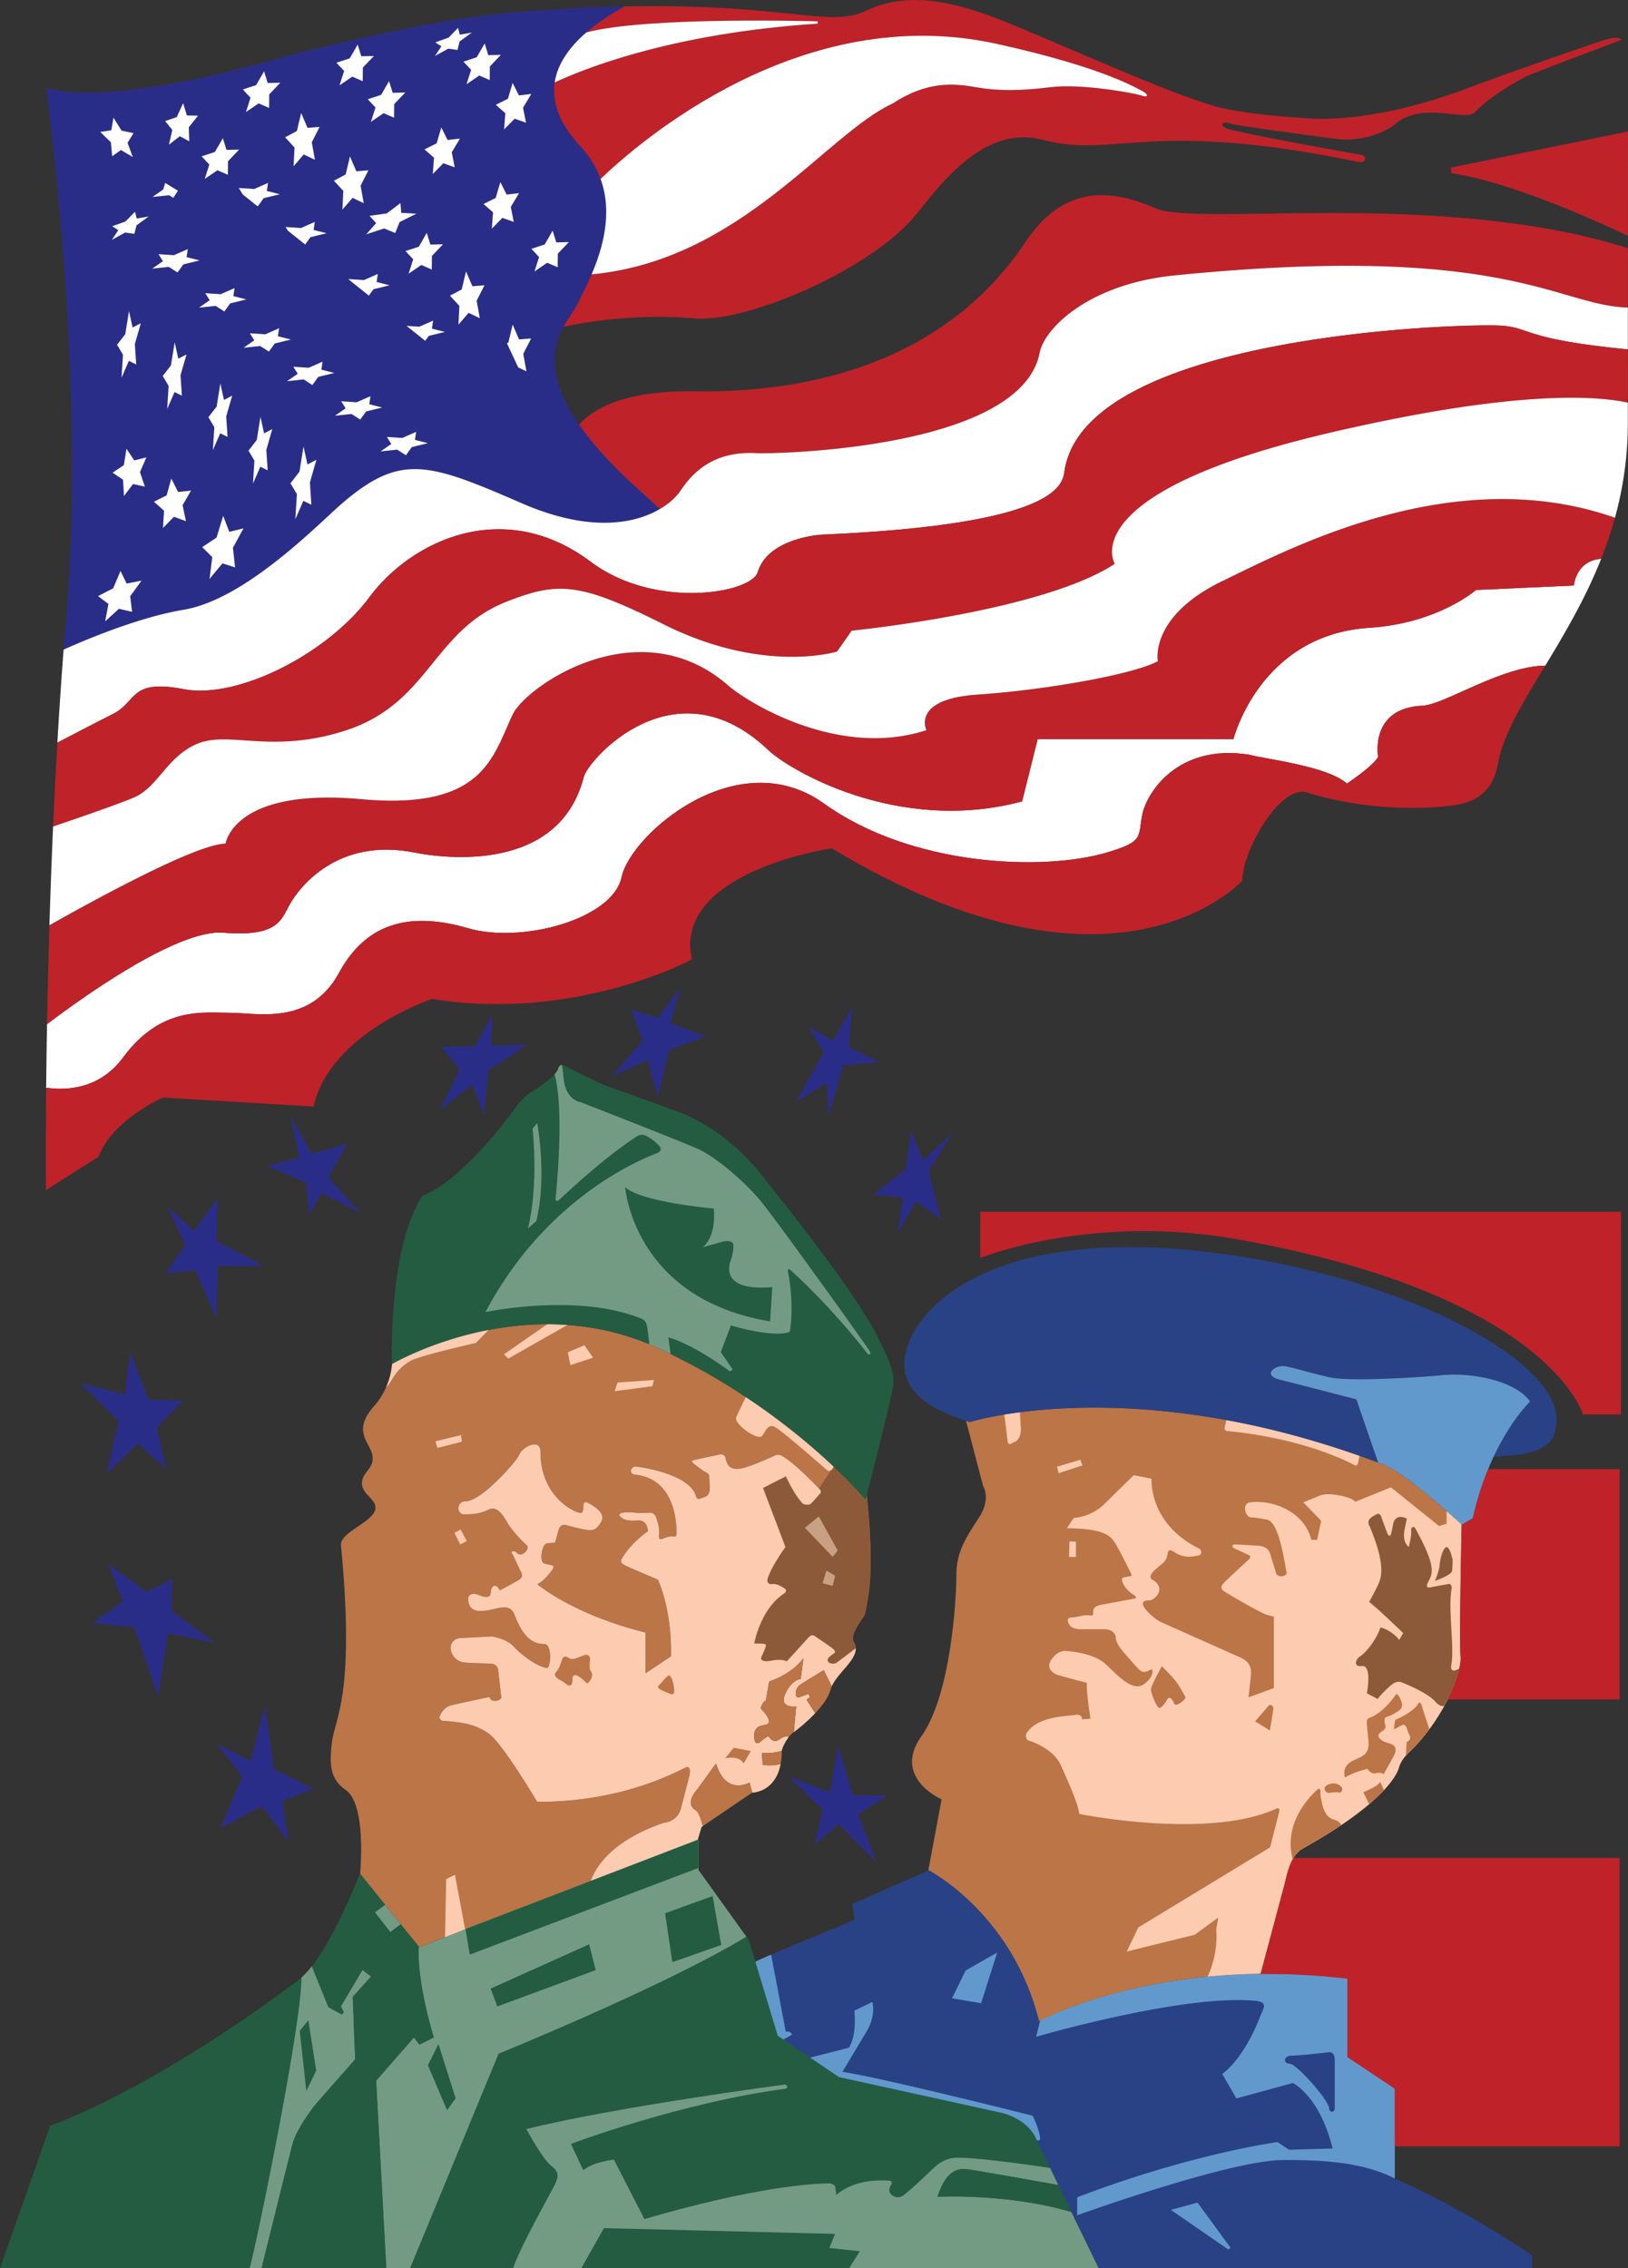 <svg xmlns="http://www.w3.org/2000/svg" width="413.57" height="576.083"><rect width="100%" height="100%" fill="#333333" stroke="none"/><path fill="#294285" d="M354.324 553.36v-22.875l-12.011-8.008v-20.012a168.052 168.052 0 0 0-22.067-1.18c-30.601.391-50.644 9.266-55.242 11.52-.027.012-.055.028-.082.04a12.207 12.207 0 0 0-.442.222c-.324.16-.511.262-.511.262-6.86-27.45-28.02-38.313-28.02-38.313l-.125.055-19.316 8.523.57 4s-16.582 6.864-20.586 8.578c-3.86 1.657-59.761 24.028-60.222 79.91h252.933v-3.28c-19.441-13.153-34.879-19.442-34.879-19.442"/><path fill="#6299cc" d="M342.313 522.407v-19.934a169.73 169.73 0 0 0-16.07-1.137c-2.044-.046-4.06-.07-6.02-.046-.192.004-.375.011-.567.015-4.55.07-8.863.328-12.926.723-24.855 2.418-40.27 9.937-42.472 11.078l-1.047 4.191s20.227-5.906 38.21-8.32c6.458-.867 12.622-1.285 17.458-.816.031.004.066.004.098.008 3.265.324 1.957 1.957 1.308 3.586-.168.421-.515 1.32-1.027 2.5-1.485 3.39-4.402 9.113-8.758 12.5l3.586 6.199 6.227-1.7 8.125-2.214s6.617 3.18 9.937 16.011c.055.211.117.403.172.622l-11.09.324-1.418-.946-1.516-1.011s-1.199.164-3.382.547c-7.2 1.265-25.227 4.972-47.493 13.476v4.567s38.81-14.04 52.504-14.04c10.07 0 19.985.528 28.172 4.696V530.41l-12.011-8.004"/><path fill="#bb7547" d="M168.59 462.946s3.508-.192 4.387-3.653c.898-3.515 1.941-7.304 2.195-8.53.254-1.223-.031-2.27-.887-1.887-2.488 1.101-16.16 8.84-37.836 8.746 0 0-8.844-14.926-12.265-17.305-3.215-2.23-6.008-2.871-11.696-3.254-.367-.027-1.05-.55-.793-1.176.418-1 1.285-2.383 2.985-2.793 2.758-.668 9.71-2.101 9.71-2.101.258 1.683 3.106.906 2.962.02-.102-.63-.551-4.712-.801-6.845-.102-.875-.735-1.527-1.633-1.609-1.64-.144-4.402-.066-6.922-.32-3.898-.39-5.07-6.043-.781-6.239 4.289-.195 7.601-.386 7.601-.386s3.704.386 5.848 2.726c2.145 2.34 6.035 4.977 8.215 5.282 1.066.152 1.422-5.95-.52-6.079-1.347-.09-4.785.258-7.629-7.37-.773-2.075-2.328-2.071-3.882-1.813-1.551.258-6.559 2.074-7.63-.774-1.163-3.105 1.294-2.976 2.2-2.59.906.391 1.55.649 2.586.52 1.035-.129.258-2.07 1.422-2.715.816-.457 1.535 1.114 1.535 1.114s3.77-2.02 4.766-2.61c.992-.59 1.07-1.222.507-2.297-.566-1.078-1.632-3.582-2.152-4.449-.52-.867.777-.531.777-.531s-.191-.207.48.418c1.352 1.246 3.419-1.25 2.446-2.031-.976-.778-3.738-3.68-4.875-5.653-1.414-2.457-2.836-4.328-4.87-3.312-2.235 1.117-4.485 1.168-6.24 1.168-1.753 0-1.948-3.313.391-3.313 4.29 0 13.27-10.57 13.645-11.695.703-2.117 5.457-4.485 5.457-.977 0 11.89 9.164 15.79 10.332 15.594 1.168-.191-.39-3.898 2.145-2.336 1.113.684 4.261 2.387 2.921 4.676-1.363 2.34-2.34 2.144-3.898 1.95-.992-.126-3.328-.724-4.898-1.142-.891-.238-1.657.036-1.989 1.215-.34 1.184-.91 3.243-.91 3.243s-.953-.028-2.144.19c-1.188.224-1.914 4.696-.586 5.071.691.196 1.402.344 1.922.442.484.093.558.554.132 1.14-.816 1.13-2.27 2.91-3.808 3.68 0 0 8.773 7.602 27.488 12.281v10.332l6.43-4.289s.586-10.527-3.313-19.492c0 0-8.195-3.434-8.816-3.879-.621-.445-.723-.867-.262-1.61.953-1.534 2.996-4.296 6.543-6.792 0 0 0-2.922-2.531-2.73-2.535.195-3.707-.192-4.485-.973-.78-.782.36-1.418 4.286-.977.394.047 2.234-.004 3.378-.043.543-.02 1.153.398 1.41 1.094.368.98.883 2.527.81 4.031-.032.648-.36 1.938.859 1.508.496-.176 1.695-.762 2.73-.594.566.094.813-.11.816-.695.051-4.528-1.218-13.961-10.425-14.98-1.934-.216-1.075-2.15 0-2.079 1.03.067 13.91 1.781 15.422 7.664.066.258.402.68.77.559a61.069 61.069 0 0 0 1.296-.485s1.695-.058 1.363-3.296a15.226 15.226 0 0 1-.097-1.72c.015-.62-.336-.972-.547-1.081-1.18-.602-2.266-1.496-3.297-2.285-1.156-.883-.36-.864 0-1.004.355-.145 6.234-1.364 6.234-1.364 1.36-.359 1.653.477 1.793 1.075.86 3.726 3.867 2.664 7.809 1.148.933-.36 4.086-1.723 4.656-2.02.566-.3 1.2-.199 1.508-.058 2.613 1.203 7.77 6.422 9.719 8.45.488.503.668.917.183 1.382-.344.332-1.406 1.656-2.262 2.492-.351.34-1.718.281-2.054-.058-2.149-2.168-4.285-6.914-4.285-6.914l-5.809 2.96 5.703 15c-2.625 3.653-3.832 6.102-4.387 7.583-.472 1.257-.043 1.972 1.11 1.824 1.094-.14 2.406.648 3.199 1.222.434.317.133.899-.145 1.079-6.246 4.078-7.699 12.796-7.699 12.796s1.797 0 2.434.082c.637.082.59.422.39.938-.28.734-.675 1.719-.921 2.152-.426.739-.215 1.688 2.535 1.16 2.746-.527 3.8.211 3.8.211l5.391-5.914c.844-1.058 1.477-.738 1.899-.422.421.317 2.535 1.692 4.12 2.852 1.583 1.16.528 1.48.528 1.48s-.371.266-.95.739c-1.69 1.37.634 2.32 1.688 1.582.735-.512 3.34-2.492 4.871-3.66a2.989 2.989 0 0 0-.484-1.543c-.84-1.32.586-3.868 2.55-6.551.352-.485.75-3.082 1.024-4.66 1.356-7.778.38-19.785-.308-26.149-.196.75-.305 1.184-.305 1.184s-2.785-3.387-8.121-8.438c-5.129-4.851-12.613-11.234-22.29-17.644a166.317 166.317 0 0 0-22.398-12.488c-7.8-3.586-15.574-5.293-22.925-5.817a73.53 73.53 0 0 0-5.125-.191c-5.293.004-10.297.582-14.852 1.457l-3.258 3.324s-14.054 3.164-16.535 4.52c-4.195 2.296-4.926 5.769-6.316 6.777a18.19 18.19 0 0 1-3.059 4.754c-5.719 6.437-.879 9.246-.379 12.558.5 3.313-2.496 3.98-2.664 6.848-.168 2.867 3.594 4.16 3.426 6.469-.262 3.57-9.09 5.984-8.75 9.511 3.621 37.864-1.524 43.758-2.285 49.844-.758 6.086-.38 9.512 3.425 12.176 4.551 3.187 4.165 15.559 3.715 21.34l15.047 18.691 10.977-4.347 32.527-12.493c1.41-3.925 5.676-10.351 18.555-14.804"/><path fill="#8c5a38" d="M211.754 372.461c5.336 5.051 8.121 8.438 8.121 8.438s.11-.434.305-1.184c.687 6.364 1.664 18.371.308 26.149-.273 1.578-.672 4.176-1.023 4.66-1.965 2.684-3.39 5.23-2.55 6.55.323.512.468 1.024.483 1.544-1.53 1.168-4.136 3.148-4.87 3.66-1.055.738-3.38-.211-1.688-1.582.578-.473.95-.738.95-.738s1.054-.32-.528-1.48c-1.586-1.161-3.7-2.536-4.121-2.852-.422-.317-1.055-.637-1.899.421l-5.39 5.914s-1.055-.738-3.801-.21c-2.75.527-2.961-.422-2.535-1.16.246-.434.64-1.419.921-2.153.2-.516.247-.855-.39-.937-.637-.082-2.434-.082-2.434-.082s1.453-8.72 7.7-12.797c.277-.18.578-.762.144-1.078-.793-.575-2.105-1.364-3.2-1.223-1.152.148-1.581-.567-1.109-1.824.555-1.48 1.762-3.93 4.387-7.582l-5.703-15 5.809-2.961s2.136 4.746 4.285 6.914c.336.34 1.703.398 2.054.058.856-.836 1.918-2.16 2.262-2.492.485-.465.305-.879-.183-1.383l3.695-5.59"/><path fill="#fccbb0" d="M187.047 359.86c-.813 1.766 5.586 6.258 6.621 4.766.316-.458.566-.836.887-1.407.316-.57 1.152-1.363 2.086-.914 1.922.918 12.425 10.238 13.445 11.059.664.539 1.48-.113 1.668-.903-5.129-4.851-12.613-11.234-22.29-17.644-.874 1.82-2.222 4.621-2.417 5.043m-48.031-23.54-10.993 7.638 1.094 1.09 15.024-8.536a73.53 73.53 0 0 0-5.125-.191"/><path fill="#fff" d="M99.473 342.317s.023.117.05.316c0-.105.004-.222.004-.332l-.054.016"/><path fill="#235c41" d="M223.09 339.817c-6.184-12.598-27.11-38.121-28.66-40.172-5.856-7.742-12.739-13.121-20.02-16.43-2.074-.945-19.262-6.988-21.152-7.742-1.477-.594-7.485-3.62-10.012-4.902-.695-.356-1.289.219-1.406.703-.512 2.086-4.95 4.863-7.176 6.254-.957.598-2.668 2.433-3.187 3.137-15.446 21.003-24.11 22.949-24.11 22.949-6.828 10.312-7.77 30.094-7.84 38.687 0 .11-.004.227-.004.332-.011 2.387.04 3.828.04 3.828s.015-.011.027-.015c.562-.328 17.55-10.113 39.426-10.125 1.683 0 3.394.07 5.125.191 7.351.524 15.125 2.23 22.925 5.817a166.317 166.317 0 0 1 22.399 12.488c9.676 6.41 17.16 12.793 22.289 17.644 5.336 5.051 8.12 8.438 8.12 8.438s.11-.434.306-1.184c1.296-5.046 6.332-24.746 6.734-27.945.46-3.672-1.77-7.766-3.824-11.953"/><path fill="#fccbb0" d="M212.527 422.278c-1.054.738-3.379-.211-1.687-1.582.578-.473.95-.738.95-.738s1.054-.32-.528-1.48c-1.586-1.161-3.7-2.536-4.121-2.852-.422-.317-1.055-.637-1.899.421l-5.39 5.914s-1.055-.738-3.801-.21c-2.75.527-2.961-.422-2.535-1.16.246-.434.64-1.419.921-2.153.2-.516.247-.855-.39-.937-.637-.082-2.434-.082-2.434-.082s1.453-8.72 7.7-12.797c.277-.18.578-.762.144-1.078-.793-.575-2.105-1.364-3.2-1.223-1.152.148-1.581-.567-1.109-1.824.555-1.48 1.762-3.93 4.387-7.582l-5.703-15 5.809-2.961s2.136 4.746 4.285 6.914c.336.34 1.703.398 2.054.058.856-.836 1.918-2.16 2.262-2.492.485-.465.305-.879-.183-1.383-1.95-2.027-7.106-7.246-9.72-8.449a1.812 1.812 0 0 0-1.507.059c-.57.297-3.723 1.66-4.656 2.02-3.942 1.515-6.95 2.577-7.809-1.15-.14-.597-.433-1.433-1.793-1.073 0 0-5.879 1.218-6.234 1.363-.36.14-1.156.121 0 1.004 1.031.789 2.117 1.683 3.297 2.285.21.11.562.46.547 1.082-.004.383.015.934.097 1.719.332 3.238-1.363 3.297-1.363 3.297s-.934.359-1.297.484c-.367.121-.703-.3-.77-.559-1.511-5.882-14.39-7.597-15.421-7.664-1.074-.07-1.934 1.864 0 2.078 9.207 1.02 10.476 10.454 10.426 14.98-.004.587-.25.79-.817.696-1.035-.168-2.234.418-2.73.594-1.22.43-.891-.86-.86-1.508.074-1.504-.441-3.05-.808-4.031-.258-.695-.868-1.113-1.41-1.094-1.145.04-2.985.09-3.38.043-3.925-.441-5.066.195-4.285.977.778.78 1.95 1.168 4.485.972 2.531-.191 2.531 2.73 2.531 2.73-3.547 2.497-5.59 5.259-6.543 6.794-.46.742-.36 1.164.262 1.61.62.444 8.816 3.878 8.816 3.878 3.899 8.965 3.313 19.492 3.313 19.492l-6.43 4.29v-10.333c-18.715-4.68-27.488-12.281-27.488-12.281 1.539-.77 2.992-2.55 3.808-3.68.426-.586.352-1.047-.132-1.14-.52-.098-1.23-.246-1.922-.442-1.328-.375-.602-4.847.586-5.07 1.191-.219 2.144-.191 2.144-.191s.57-2.059.91-3.243c.332-1.18 1.098-1.453 1.989-1.214 1.57.418 3.906 1.015 4.898 1.14 1.559.196 2.535.39 3.898-1.949 1.34-2.29-1.808-3.992-2.921-4.676-2.536-1.562-.977 2.145-2.145 2.336-1.168.195-10.332-3.703-10.332-15.594 0-3.507-4.754-1.14-5.457.977-.375 1.125-9.355 11.695-13.645 11.695-2.34 0-2.144 3.313-.39 3.313s4.004-.051 6.238-1.168c2.035-1.016 3.457.855 4.871 3.312 1.137 1.973 3.899 4.875 4.875 5.653.973.78-1.094 3.277-2.445 2.03-.672-.624-.48-.417-.48-.417s-1.297-.336-.778.531c.52.867 1.586 3.371 2.152 4.45.563 1.074.485 1.706-.507 2.296-.996.59-4.766 2.61-4.766 2.61s-.719-1.57-1.535-1.114c-1.164.645-.387 2.586-1.422 2.715-1.035.13-1.68-.129-2.586-.52-.906-.386-3.363-.515-2.2 2.59 1.071 2.848 6.079 1.032 7.63.774 1.554-.258 3.11-.262 3.883 1.812 2.843 7.63 6.28 7.282 7.628 7.372 1.942.128 1.586 6.23.52 6.078-2.18-.305-6.07-2.942-8.215-5.282-2.144-2.34-5.848-2.726-5.848-2.726s-3.312.191-7.601.387c-4.29.195-3.117 5.847.781 6.238 2.52.254 5.281.176 6.922.32.898.082 1.531.735 1.633 1.61.25 2.132.699 6.214.8 6.843.145.887-2.703 1.664-2.96-.02 0 0-6.953 1.434-9.711 2.102-1.7.41-2.567 1.793-2.985 2.793-.257.625.426 1.149.793 1.176 5.688.383 8.48 1.024 11.696 3.254 3.422 2.379 12.265 17.305 12.265 17.305 21.676.093 35.348-7.645 37.836-8.746.856-.383 1.14.664.887 1.886-.254 1.227-1.297 5.016-2.195 8.532-.88 3.46-4.387 3.652-4.387 3.652-12.879 4.453-17.145 10.879-18.555 14.805l27.215-10.454.973-3.292.324-.22c-.305-1.241-.973-3.566-1.82-4.046-2.934-1.68.332-5.172.332-5.172l4.84-6.676c2.5 8.344 8.507 4.84 8.507 4.84l.7 2.574c.62-.027 5.921-.441 7.207-7.3-2.11.628-4.57.222-4.57.222l-.169-3.004s2.692.258 5.043-.578c.082-.726.864-2.308 1.785-3.496-.402-.18-1.16-.273-2.324.57-1.836 1.336-2.836-.832-2.836-.832s-1.14.61-2.035 1.465c-.434.414-1.277.637-1.488-.293-.363-1.62-.145-3.508 2.023-3.84 1.2-.183 3.168-.504-.5-4.34 0 0 .332-1.5 1.332-2l.836-4.835s5.34-1.504 8.676-5.84l-.668 5.172s-2.504.332-4.004 4.004c-1.5 3.667 2.836 3 2.836 3l-.594 6.53c.84-.577 3.258-2.48 5.446-4.804l-2.184-3.394.836-.668-.336-.832s-1 .332-2.336.832c-1.332.503-1.168-2.168 0-3 1.168-.836 6.172-3.836 6.172-3.836l2.043 4.086c1.535-3.418 6.219-6.59 6.101-9.676-1.53 1.168-4.136 3.148-4.87 3.66"/><path fill="#bb7547" d="m181.898 447.891-4.84 6.676s-3.265 3.492-.331 5.172c.847.48 1.515 2.804 1.82 4.047l12.496-8.48h.062l-.699-2.575s-6.008 3.504-8.508-4.84m11.676-2.668.168 3.004s2.461.406 4.57-.223a17.6 17.6 0 0 0 .286-3.226c0-.04.011-.09.02-.133-2.352.836-5.044.578-5.044.578m5.84-14.843c1.5-3.672 4.004-4.004 4.004-4.004l.668-5.172c-3.336 4.336-8.676 5.84-8.676 5.84l-.836 4.835c-1 .5-1.332 2-1.332 2 3.668 3.836 1.7 4.157.5 4.34-2.168.332-2.387 2.219-2.023 3.84.21.93 1.054.707 1.488.293.895-.855 2.035-1.465 2.035-1.465s1 2.168 2.836.832c1.164-.843 1.922-.75 2.324-.57.383-.492.785-.922 1.172-1.18a1.94 1.94 0 0 1 .082-.058l.594-6.532s-4.336.668-2.836-3"/><path fill="#bb7547" d="M203.082 428.043c-1.168.833-1.332 3.504 0 3 1.336-.5 2.336-.832 2.336-.832l.336.832-.836.668 2.184 3.395c1.753-1.863 3.355-3.988 3.859-5.898.082-.305.203-.614.336-.915l-2.043-4.085s-5.004 3-6.172 3.835"/><path fill="#fccbb0" d="M104.371 345.622c2.48-1.356 16.535-4.52 16.535-4.52l3.258-3.324c-14.281 2.738-24.148 8.418-24.574 8.668a18.844 18.844 0 0 1-1.535 5.953c1.39-1.008 2.12-4.48 6.316-6.777"/><path fill="#235c41" d="M263.39 543.567a11.94 11.94 0 0 1-.171-.375c-2.043-4.461-6.88-6.059-8.477-6.516l-41.527-9.125-.102-.023-.593-.402-6.723-4.547-6.793-4.594-1.445-.98-6.325-20.946-.992-3.297-12.808-17.84v-7.695l-.184.07-59.742 22.946-10.977 4.347-15.047-18.69-.05-.063s-8.235 21.5-15.551 26.989c-38.227 28.672-63.13 37.054-63.13 37.054L0 576.083h279.082c-4.312-8.883-13.68-28.196-15.691-32.516"/><path fill="#739b83" d="M242.66 548.028c-3.27.191-5.578 2.695-5.578 2.695s-5.773 5.578-7.695 6.926c-1.684 1.176-4.547-.445-3.043-2.672.215-.316.426-1.07-.41-1.137-2.727-.21-9.063-.214-13.477 3.614l-.285-2.13s-.535-.788-1.442-.784c-4.21.015-18.605.793-47.03 9.046l-7.759-15.101s-5.457.629-7.761 2.726l-3.145-6.71s27.98-10.516 54.531-14.008c.633-.082.489-1.121-.21-1.051-.696.07-42.575 5.617-65.649 11.281 0 0 4.106 7.692 6.414 9.422 2.309 1.73 1.54 3.27.578 5.191-.883 1.766-8.383 14.993-10.375 20.747h148.758c-1.75-3.61-4.336-8.934-6.922-14.278-16.11-4.812-34.004-3.883-34.004-3.883 2.52-7.761 6.086-7.132 7.973-6.921 1.598.175 17.805 3.066 22.71 3.945l-2.089-4.34c-6.988-1.031-19.945-2.82-24.09-2.578"/><path fill="#235c41" d="M238.156 557.922s17.895-.93 34.004 3.883l-3.32-6.86c-4.906-.878-21.113-3.769-22.711-3.944-1.887-.211-5.453-.84-7.973 6.921"/><path fill="#739b83" d="M177.434 474.922v-7.695l-59.926 23.016-8.29 3.28-2.687 1.067-.148-.183c-.54 9.136 3.808 23.054 3.808 23.054l-3.66 1.832-1.37-1.832-9.61 10.98 2.578 47.642h6.035l22.496-54.5s41.899-16.989 62.945-29.704l-12.171-16.957M79.543 535.25c.914-1.222 10.68-12.207 10.68-12.207l-.61-15.867 4.64-5.18-2.163-1.656-5.473 9.246.754 1.512-.566.567-3.395-1.887-4.21-10.371c-.868 1.105-1.735 2.07-2.598 2.828-.086 12.492-11.188 66.523-13.18 73.848h3.027c2.223-8.993 7.2-29.082 7.906-31.68.915-3.356 4.274-7.934 5.188-9.152"/><path fill="#235c41" d="M177.434 474.415v-7.188l-59.184 22.73 1.09 6.465 58.094-22.007m41.007 97.351-7.761-.84 1.468-3.566-58.726-1.469-5.75 10.192h68.035l2.734-4.317m-37.406-90.206 2.184 12.421-12.422 4.363-1.844-12.418 12.082-4.367m-56.39 23.501 1.687 4.53 24.996-9.23-1.676-6.547-25.007 11.246m-13.258 14.098 4.363 13.761-2.184 3.024-4.867-11.414 2.688-5.371m-35.247-3.356 1.676 15.27 2.52-5.2-2.012-12.757-2.183 2.687"/><path fill="#fccbb0" d="m118.156 489.993-2.578-13.852-2.238 1.106-.285 14.757 4.453-1.761.648-.25"/><path fill="#739b83" d="M99.172 490.7s1.496-1.2 2.625-1.989l-3.965-4.925-2.574 1.906 3.914 5.008"/><path fill="#235c41" d="m106.383 494.407-2.52-3.13-9.61 10.72-4.64 5.18.61 15.866s-9.766 10.985-10.68 12.208c-.914 1.218-4.273 5.796-5.188 9.152-.707 2.598-5.683 22.687-7.906 31.68h31.68l-2.578-47.641 9.61-10.98 1.37 1.831 3.66-1.832s-4.347-13.918-3.808-23.054"/><path fill="#739b83" d="M136.246 310.11c2.79-11.39.23-24.871.23-24.871l-1.183 1.426s1.621 13.941-1.168 25.332l2.121-1.887"/><path fill="#739b83" d="m185.441 348.305.704-.469-3.036-4.433 2.567-6.774s10.742 3.27 14.945 1.633c0 0 1.285-6.101-.45-15.37-.077-.411.079-.825.763-.208 10.625 9.633 18.878 20.363 19.304 20.95.489.683 1.16.382.7-.466-.458-.851-24.051-33.859-28.02-38.53-3.973-4.673-10.977-10.743-15.648-12.845-4.668-2.101-29.887-11.91-29.887-11.91s-3.774-.433-4.235-6.273c-.113-1.406-.257-2.414-.418-3.145-.457.047-.804.45-.89.809-.121.496-.469 1.031-.953 1.574 2.328 8.52.765 26.403.254 31.5-.09.883.546.73.882.414 10.79-10.117 17.442-14.68 19.887-16.219.707-.449 1.746-.324 2.055-.16 1.805.946 2.902 1.938 3.547 2.696.648.757.304 1.445-.668 1.816-6.04 2.305-28.828 12.547-43.524 40.348 0 0 23.075-4.926 39.34 1.562.516.207 1.38.399 1.692 1.953.191.946.437 3.114.601 4.664.703.293 1.406.582 2.113.907a141.65 141.65 0 0 1 3.282 1.554l-.551-4.218s5.371 1.168 15.644 8.64"/><path fill="#235c41" d="m195.637 335.61.547-8.707c-13.059 1.09-11.063-5.442-10.52-6.89.543-1.454.86-3.63.477-4.31-.387-.679-2.125-.464-2.125-.464l-5.426 1.508c3.629-3.262 2.723-9.793 2.723-9.793s-18.5-1.633-22.489-5.442c0 0 1.992 28.293 36.813 34.098"/><path fill="#fccbb0" d="m144.254 343.446.633 3.262 5.781-1.891-2.207-3.156-4.207 1.785m12.621 7.68-.738 2.207 9.574-1.262.418-1.578-9.254.633m-46.277 14.934.527 1.683 6.207-1.578-.21-1.684-6.524 1.578m6.418 22.402 1.574 2.946-1.68.84-1.472-2.946 1.578-.84"/><path fill="#c8a185" d="m204.473 388.024 7.05 7.367 1.286-1.601-4.809-8.653-3.527 2.887m5.449 10.894 2.246 1.282-.645 2.566-2.562-.64.96-3.208"/><path fill="#bb7547" d="M169.645 425.66c-.958.821-1.508 1.641-2.329 2.462-.816.82 2.055 1.64 2.875 2.05.82.41 1.094-.132 1.094-.683 0-1.238-.683-4.649-1.64-3.828m-21.067-5.336c.945-.29 1.406.605 1.32 1.226-.136.992-.234 2.375.188 2.88.684.82.273 2.323-.961 3.144 0 0-3.691-3.965-3.691-1.094 0 2.871-1.778 1.094-2.325.684-.546-.41-3.011-1.23-1.777-2.598.84-.938.957-1.777 1.23-2.465.274-.684.41-2.05 2.051-.953.934.617 2.723-.441 3.965-.824m40.328 27.566 1.832-3.168-4.336-.832-2.168 2.668s3.5-.836 4.672 1.332m137.426 30.633c.48-1.832.98-4.535 2.262-6.648.605-.993 1.383-1.86 2.422-2.434 23.414-13.059 24.41-20.723 24.41-20.723.851-2.414 2.64-3.734 3.398-4.508 3.836-3.914 6.852-8.445 8.934-12.59 2.316-4.609 3.476-8.745 3.27-11.027-.301-3.273.077-23.68.28-33.41-.054-.05-.152-.144-.277-.258l-.004-.004c-.386-.355-1.086-.992-2.008-1.816 0 0 0-.004-.004-.004-4.675-4.176-15.023-13.07-18.867-13.496l-.05-.16a250.862 250.862 0 0 0-4.723-1.703c-12.196-4.293-23.531-7.196-33.852-9.086-23.199-4.254-41.265-3.438-52.433-1.977a122.7 122.7 0 0 0-3.97.582c-5.687.945-8.741 1.91-8.741 1.91-.336-.101-.653-.21-.977-.312l4.367 16.648s2.047 3.074-1.023 7.848c-3.07 4.777-5.797 8.527-5.797 14.668 0 6.14-1.363 30.36-8.871 40.933-7.504 10.579 5.117 16.036 5.117 16.036l-3.37 18.078.124-.055s21.16 10.863 28.02 38.313c0 0 .187-.102.511-.262a12.207 12.207 0 0 1 .523-.262c4.571-2.238 24.395-11.015 54.673-11.508l.57-.011c1.363-5.106 5.496-20.52 6.086-22.762"/><path fill="#fccbb0" d="m365.598 387.59-12.25-9.84-9.082 3.665c-.801-1.102-4.118-1.73-6.157-1.899-1.902-.156-2.945.387-2.945.387l-4.086 1.656 4.543 4.688-1.027 4.836h-1.465c-1.758-7.18-9.816-10.258-15.531-9.524-2.184.281-1.317 3.664.148 3.809 1.465.148.879 0 4.102.586 3.222.586 4.547 11.605 4.98 13.336.293 1.171-2.344 1.464-2.637.293-.293-1.176-1.027-3.227-1.316-4.25-.293-1.028-.59-2.637-3.52-2.786-2.93-.144-4.687-.293-5.566-.293-.879 0-1.172.586.145 1.172.879.39 2.414 1.11 3.336 1.543.46.215.472.633 0 1.07-1.747 1.606-5.91 5.45-6.56 6.18-1.17 1.317.442 2.051.442 2.051s6.739 4.102 10.258 5.715c.477.219 2.195.586 2.195.586v18.168l-6.445 2.344s.438-3.809.586-5.278c.145-1.465.293-3.515-2.64-4.832 0 0-18.446-8.234-20.364-9.086-1.32-.586-7.328-5.566-2.64-5.422.878.032 4.398-2.78.882-5.125 0 0-1.906-.586.582-2.785 1.872-1.648 2.786-1.906 3.079-4.101.058-.43.292-1.172 1.613-.293 2.367 1.578 4.297 1.277 6.3.879.731-.149.88-1.32 0-1.758-12.89-6.45-12.015-17.73-12.015-17.73l-4.543-.88-7.031 6.887c-3.516 3.809-8.207 3.957-8.207 3.957l-1.758 2.637c9.82 0 11.285 2.195 12.309 3.808.851 1.34 3.269 6.165 4.058 7.758.164.324.078.555-.187.59a72.38 72.38 0 0 0-1.715.309c-.309.054-.496.457-.461.629.457 2.203 2.617 3.57 2.617 3.57 1.281.75.973 1.059.707 1.148-.266.09-8.39 1.575-8.39 1.575-2.477.445-2.196 1.425-2.243 2.308-.02.418-.37.528-.613.469-.727-.176-1.234-.078-1.688-.04-1.183.099-1.136.364-3.035.497-1.492.105-1.066.969-1.066.969.406 2.12 2.805 2.05 3.535 2.05h5.844c1.758 0 2.785 1.172 2.785 2.2 0 1.757 2.781 4.539 3.809 5.71 1.023 1.172 1.953 2.31 2.554 2.684.887.563 1.973-.078 1.973-.078l.894-.406s.73 1.758-2.054 3.808c-2.782 2.051-6.446-1.902-9.668-4.98-3.223-3.078-9.817-3.371-9.817-3.371s-2.199-.656-4.101 2.2c-1.465 2.194.586 3.366 1.172 3.663.586.293 7.91 2.195 7.91 2.195-.293 1.758.879 9.086.879 9.086l-2.203.145s.398-1.461-1.997-1.063c-2.164.36-9.222.286-12.023 4.602-.293.453-.246 1.617.504 1.855 2.246.72 6.605 2.711 8.2 6.297 1.593 3.586 4.519 9.965 4.652 12.356 0 0 32.418 6.562 49.812-1.219.457-.203 1.3-.566.988.727-.316 1.289-2.308 8.996-2.308 8.996l-33.48 20.328-2.923 6.11 17.27-4.25 5.98-4.384-.53 3.188s.694 5.742-2.192 11.836c4.23-.414 8.726-.684 13.484-.742 1.363-5.106 5.496-20.52 6.086-22.762.707-2.695 1.45-7.281 4.684-9.082 23.414-13.059 24.41-20.723 24.41-20.723.851-2.414 2.64-3.734 3.398-4.508 8.098-8.265 12.598-19.285 12.203-23.617-.3-3.273.078-23.68.282-33.41a3.618 3.618 0 0 1-.149-.14c-.027-.028-.07-.06-.101-.094-.047-.04-.094-.086-.153-.137l-.101-.094a38.637 38.637 0 0 1-.36-.328c-.101-.09-.21-.191-.324-.297a3.258 3.258 0 0 1-.129-.113 97.968 97.968 0 0 1-.402-.367 2.452 2.452 0 0 1-.113-.098c-.176-.156-.36-.324-.555-.5a562.64 562.64 0 0 0-1.418-1.254.07.07 0 0 1-.023-.02v3.263l-1.883.586"/><path fill="#bb7547" d="m346.328 455.168 1.48 3.04c1.544-1.313 2.782-2.504 3.762-3.56l-.933-2.065s-.688 1.207-4.309 2.585m-7.496 6.981c-2.152-.606-2.758-3.016-3.016-4.309-.14-.699-.457-1.707-.39-2.894.023-.395-.168-.957-.774-.414-2.48 2.222-8.578 8.785-6.265 17.71.633-1.148 1.468-2.156 2.629-2.8 3.765-2.102 6.949-4.063 9.644-5.875-.129-.55-.617-1.078-1.828-1.418"/><path fill="#8c5a38" d="M368.703 422.7c.79-4.532-.863-13.836.043-19.164.094-.563-.082-1.36-.754-1.239-1.457.266-3.84.704-4.332.801-.722.145-1.781.344-.722-1.586 1.093-1.984 1.785-3.965-3.403-13.332-.375-.68-1.187-.351-1.043.656.145 1.012-.597 4.028-.597 4.028s-1.793-.953-1.047-4.574c.383-1.864.547-2.575.547-2.575s-2.684-1.59-3.454 1.203c0 0-.293 1.696-.546 2.633-.164.602-.602.711-.93-.054-.234-.543-1.094-2.914-1.582-4.262-.203-.563-.586-.89-.992-.719a7.694 7.694 0 0 0-1.594.926c-1.262.93-.348 2.234-.348 2.234 4.18 9.946 2.883 12.973 2.305 14.414-.578 1.442-2.45 4.758-2.45 4.758 2.594 2.016 8.65 7.926 8.65 7.926l-1.013 1.73c-2.015-2.593-4.753-3.171-4.753-3.171-1.297 3.746-4.18 6.777-5.192 7.351-1.008.574-1.871 2.738.434 2.45 2.734-.34 1.297 6.917 1.297 6.917l2.738 1.442s.922-1.243 3.027-3.168c1.73-1.586 2.688-1.203 3.172-1.012 1.441.578 6.629 2.738 8.504 4.902.887 1.024 1.645 1.192 2.246 1.012 1.941-3.531 3.238-6.887 3.805-9.477-.985.614-2.403 1.168-2.016-1.05"/><path fill="#bb7547" d="M360.203 432.766c-.172.516-1.726 2.324-5.773 4.05l-.348 2.411 2.156-1.117s.774-.348 1.121.773c.344 1.121.602 1.637.774 1.98.172.348.258 1.122-.774 1.555l-.203 3.438c.649-.73 1.29-1.258 1.668-1.645a48.287 48.287 0 0 0 4.285-5.039c-.664-1.98-1.836-5.507-1.96-6.062-.172-.774-.774-.86-.946-.344"/><path fill="#6299cc" d="m199.004 517.985 2.172-1.195c-.313-1.098-1.57-.786-1.57-.786l-3.715-19.578c-.805.344-2.184.938-4 1.797l5.668 18.781 1.445.98m65.117 24.298a21.86 21.86 0 0 0-1.793-4.934s-39.223-9.875-48.32-11.137c1.539-2.585 4.207-7.07 6.015-10.05 2.668-4.399 1.57-7.696 1.57-7.696l-4.554 2.2c.629 6.91-1.414 9.421-1.414 9.421l-9.828 2.493 6.723 4.547.593.402.102.023 41.527 9.125c1.598.457 6.434 2.055 8.477 6.516.047.11.105.234.172.375.546.215 1.043.11.73-1.285"/><path fill="#fccbb0" d="M255.95 365.915c.136 1.343.948.695.948.695l1.204-.559s1.476-.941 1.207-3.765l-.22-3.606c-1.433.188-2.76.383-3.968.582.227 1.75.727 5.621.828 6.653m55.196-3.59c-.235.89.253 1.082.488 1.105 18.441 1.793 29.574 7.145 32.43 8.664.488.258.851 0 .96-.648a37.23 37.23 0 0 1 .352-1.703c-12.195-4.293-23.531-7.196-33.852-9.086-.117.562-.261 1.23-.378 1.668"/><path fill="#294285" d="M318.313 319.657c-63.543-10.871-85.446 11.215-88.258 24.02-1.867 8.511 4.539 13.679 15.347 17.183.325.101.641.21.977.312 0 0 3.055-.964 8.742-1.91 1.207-.199 2.535-.394 3.969-.582 11.168-1.46 29.234-2.277 52.433 1.977 10.32 1.89 21.657 4.793 33.852 9.086a244.96 244.96 0 0 1 4.723 1.703l-5.532-16.04s-15.082-3.91-19.55-5.027c-4.47-1.117-1.118-3.91 1.675-3.351 2.793.558 6.145 1.676 11.168 2.793 5.032 1.117 22.903 0 28.489-.559 6.875-.687 18.437 1.117 22.343 6.703 0 0-4.8 4.543-9.246 13.989l.867-.024c10.614-.558 14.434-2.36 15.075-8.191 1.683-15.27-34.625-34.82-77.075-42.082"/><path fill="#6299cc" d="m371.375 387.247 2.281-1.368.512-.308c1.055-4.73 2.414-8.867 3.883-12.438a68.977 68.977 0 0 1 1.394-3.18c4.446-9.445 9.246-13.988 9.246-13.988-3.906-5.586-15.468-7.39-22.343-6.703-5.586.559-23.457 1.676-28.489.559-5.023-1.117-8.375-2.235-11.168-2.793-2.793-.559-6.144 2.234-1.675 3.351 4.468 1.118 19.55 5.028 19.55 5.028l3.832 11.117 1.7 4.922.05.16c3.465.383 12.215 7.645 17.332 12.137.563.492 1.075.949 1.536 1.36a181.743 181.743 0 0 1 2.359 2.144m-73.934 174.007 6.77-1.847 8.406 11.484-.613.414-14.563-10.05"/><path fill="#294285" d="M339.074 535.41v-12.304c0-1.242-.562-1.984-1.441-1.883-2.551.29-7.75.86-9.426.86-2.258 0-2.258 2.05-.617 2.05 1.844 0 10.05 9.434 10.05 11.278 0 1.23 1.434 1.23 1.434 0"/><path fill="#6299cc" d="m253.316 495.903-4.082 12.875-7.382-1.254 3.457-7.066 8.007-4.555"/><path fill="#fccbb0" d="m271.68 391.458-.11 3.968h1.762v-3.86l-1.652-.108m-3.196-18.95.442 1.653 6.058-1.985-.55-1.43-5.95 1.762"/><path fill="#bb7547" d="m318.836 437.18 3.746 2.317s.773-4.407.883-5.399c.113-1.012-.88-1.324-1.211-.883-.332.442-3.418 3.965-3.418 3.965m-17.738-6.277c-.438-.66-.66-1.211-1.653-2.867-.992-1.653-4.297-4.848-4.297-4.848s-2.644 4.738-2.753 5.73c-.11.993 1.433 4.739 2.093 4.848.66.11 1.871-1.875 1.871-1.875s.774-1.98 1.985.883c.355.84 3.195-1.211 2.754-1.871"/><path fill="#8c5a38" d="M364.598 401.301c-.086.168-.051.274.03.184 0 0 4.106-1.465 4.25-2.488.145-1.028.145-2.786.145-2.786s-.875-4.543-2.05-2.93c-1.172 1.61-1.317 4.837-1.317 4.837s-.531 2.168-1.058 3.183"/><path fill="#bb7547" d="M338.055 453.016c-.602.172-1.895.602-1.465 1.637.433 1.031 1.637.601 1.637.601s1.464-.171 1.984 0c.516.172 1.207-.777.43-1.55-.774-.778-1.98-.86-2.586-.688m9.155-15.512c-.042-.796.298-1.074.845-1.28 1.289-.49 3.855-1.911 6.633-5.958 0 0 .71-.215 1.488 2.465.078.27-.063 1.16-.528 1.516-.836.636-2.226 1.504-3.375 1.793-1.03.257-.343 2.156-.343 2.156s.351.824-.864 1.55c-.43.258-1.207.774-.796 1.473.234.399.71.938 2.003 1.367.778.262 3.274.52 1.809 3.364l-2.582 4.652s-.691-.601-1.984-.258c-1.293.344-2.153-1.12-2.153-1.12s-4.05 1.034-5.687 2.241c0 0-.863-2.414 1.293-3.879 2.152-1.464 5.168-1.207 4.652-5.687-.258-2.238-.367-3.598-.41-4.395"/><path fill="#2a2d88" d="m210.531 283.352 3.66-12.805 9.149-.785-7.84-3.922 1.043-10.191-4.965 8.625-6.055-3.45 3.704 6.587-7.059 12.547 7.84-4.97.523 8.364m-87.562 0 1.047-11.5 9.933-6.531-9.148.262.262-7.844-4.38 7.976-8.69.125 4.706 5.75-4.969 10.457 8.227-6.59 3.012 7.895m-55.84 38.227-12.117-6.336.261-10.98-5.98 8.378-6.828-6.285 4.601 9.754-4.824 7.226 7.403-.613 5.367 12.121.261-13.328 11.856.063m99.988-42.996 2.848-11.887 9.203-3.469-8.887-3.394 2.614-9.153-5.75 7.844-6.797-2.094 2.875 7.844-7.84 9.148 9.148-4.183 2.586 9.344M91.656 308.16l-8.297-9.144 4.899-8.527-9.016 2.535-5.41-9.406 2.156 10.39-8.168 2.153 9.934 4.183.781 8.102 3.137-5.488 9.984 5.203m147.367 1.593-3.136-12.285 6.011-9.672-7.367 6.914-3.09-7.437-1.304 9.672-8.242 6.414 7.449.86-1.301 8.933 4.707-8.106 6.273 4.707M42.207 373.06l-7.242-6.427-7.918 7.68 3.133-13.328-9.668-9.672 11.238 2.875 1.305-10.719 4.707 12.028 8.625.257-6.535 6.797 2.355 10.508m180.461 99.906-9.59-9.687-6.16 5.285 2.05-9.004-8.702-8.41 10.562 4.012 2.055-11.543 3.816 12.324 8.805.098-7.535 4.695 4.699 12.23M27.566 397.317l3.66 9.406-7.84 5.488 10.716 1.047 6.011 17.516 2.614-15.945 11.765 2.351-10.98-8.101.261-8.106-6.535 3.399-9.672-7.055m39.731 36.066-3.66 13.856-8.625-4.446 6.535 8.368-5.488 13.066 10.453-5.488 6.797 8.887-1.567-10.196 7.84-3.137-9.934-4.964-2.351-15.946"/><path fill="#fff" d="m399.824 148.708-24.87 1.132s-9.606 8.477-27.13 9.61c-27.844 1.793-34.476 28.258-34.476 28.258h-49.739l-3.957 15.828c-31.652 8.476-59.308-8.118-64.433-13-23.739-22.61-45.785 2.367-46.914 6.78-6.215 24.306-35.117 20.786-42.957 19.22-19.782-3.957-29.391 9.043-31.649 13-2.261 3.957-2.828 8.476-16.957 7.347-11.976-.957-37.332 17.559-44.797 23.235-.105 5.86-.175 11.289-.222 16.14 5.484.778 13.699.239 19.582-7.722 9.61-13 20.351-11.309 27.133-11.309 6.78 0 20.347 3.395 27.695-10.172 7.347-13.562 19.215-15.262 32.781-11.304 13.566 3.957 36.742-2.258 39-13 2.262-10.739 29.39-34.477 51.434-18.653 22.043 15.828 55.316 17.278 71.78 12.438 9.61-2.828 7.915-3.957 9.044-9.61 1.133-5.652 9.043-18.086 27.133-15.261 3.957 1.128 19.78 2.828 24.867 7.347 0 0 6.785-4.52 7.914-6.781 0 0-2.262-12.434 11.305-13 5.449-.227 20.035-10.055 31.168-10.18 4.804-7.933 10.12-16.836 14.199-27.125-6.438.434-6.934 6.782-6.934 6.782"/><path fill="#bf2229" d="M361.39 179.231c-13.566.566-11.304 13-11.304 13-1.129 2.262-7.914 6.781-7.914 6.781-5.086-4.52-20.91-6.219-24.867-7.347-18.09-2.825-26 9.609-27.133 15.261-1.129 5.653.566 6.782-9.043 9.61-16.465 4.84-49.738 3.39-71.781-12.438-22.043-15.824-49.172 7.914-51.434 18.653-2.258 10.742-25.434 16.957-39 13-13.566-3.958-25.434-2.258-32.781 11.304-7.348 13.567-20.914 10.172-27.695 10.172-6.782 0-17.524-1.691-27.133 11.309-5.883 7.96-14.098 8.5-19.582 7.722-.16 16.051-.059 26.008-.059 26.008l13.356-8.48c3.644-9.563 16.394-15.032 16.394-15.032l38.258 2.282c4.101-18.676 30.062-27.328 30.062-27.328 36.438 5.918 66.04-10.024 66.04-10.024-5.008-22.316 35.527-28.238 35.527-28.238 72.418 43.726 104.3 8.199 104.3 8.199.005-7.676 9.633-24.457 16.399-22.371 15.953 4.922 30.969 4.152 37.344 3.242 6.379-.91 10.023-4.098 11.18-10.547 1.331-7.426 6.324-15.492 12.035-24.918-11.133.125-25.72 9.953-31.168 10.18m7.238-135.273c15.156 2.273 37.027 12.183 44.918 15.933.008-9.816.015-18.992.023-26.504l-44.941 9.16v1.41m-75.149 8.926c-11.742-5.168-23.484-5.636-32.878 8.453-20.16 30.243-54.012 38.512-84.07 38.043-18.188-.28-26.052 4.59-29.43 8.485 2.867 4.144 6.914 8.824 12.503 14.12l8.02 7.298c2.586-1.52 4.316-3.258 5.242-4.645 3.184-4.773 8.488-10.078 19.098-9.55 5.324.265 67.363-1.06 72.137-25.461 1.242-6.352 12.617-17.516 34.312-19.684 84.32-8.434 97.25 7.707 115.121 8.168l.012-15.09C365.907 48 304.344 57.66 293.48 52.883"/><path fill="#2a2d88" d="M146.875 76.899c2.652-5.836 14.324-24.934.531-39.785-15.078-16.238-1.601-28.426 11.266-35.477-8.324.172-17.879.64-28.899 1.567-20.152 1.691-50.48 9.207-63.308 12.754-42.813 11.84-54.8 6.195-54.8 6.195s10.35 72.59 5.155 134.543c-.23 2.758-.453 5.523-.664 8.289 7.114-3.176 19.75-8.324 30.469-10.113 15.914-2.653 34.504-22.075 40.313-27.051 14.851-12.735 21.867-10.328 45.617 0 17.316 7.527 28.75 5.168 35.07 1.46l-8.02-7.296c-30.234-28.645-15.382-39.25-12.73-45.086"/><path fill="#fff" d="M46.625 175.028c13.793 2.652 36.598-9.02 47.207-23.34 10.61-14.32 34.078-25.629 56.227-9.016 16.406 12.305 40.843 7.954 42.433 2.653 2.664-8.875 16.445-9.551 16.445-9.551 61.528-2.652 61-13.258 61.532-16.441 5.832-35.008 103.863-37.309 111.39-36.598 7.188.672 5.504 3.445 31.672 6.004 0-3.52.004-7.074.004-10.63-17.87-.46-30.8-16.6-115.12-8.167-21.696 2.168-33.071 13.332-34.313 19.684-4.774 24.402-66.813 25.726-72.137 25.46-10.61-.527-15.914 4.778-19.098 9.551-3.183 4.774-15.914 13.79-40.312 3.184-23.75-10.328-30.766-12.735-45.617 0-5.809 4.976-24.399 24.398-40.313 27.05-10.719 1.79-23.355 6.938-30.469 10.114a1347.143 1347.143 0 0 0-1.582 23.625c3.559-1.856 10.188-5.305 14.016-7.219 6.367-3.18 4.242-9.015 18.035-6.363"/><path fill="#bf2229" d="M405.715 10.743c-9.055 3.105-23.969 8.27-32.727 11.59-15.355 5.824-29.926 8.406-40.535 7.742-14.574-.91-21.441-2.367-24.14-3.188-10.473-3.187-21.86-8.199-46.458-18.676-13.851-5.898-28.69-11.84-41.902-5.464-9.172 4.43-20.398-1.957-61.281-1.11-3.379 1.852-6.797 4.063-9.735 6.606 15.407-4.133 58.79-2.82 58.79-2.82v.59c-37.215 2.405-59.766 11.613-66.817 14.929-.71 4.809.969 10.219 6.496 16.172 2.485 2.676 4.13 5.484 5.164 8.332 9.88-9.488 51.043-45.211 100.578-34.32 27.727 6.097 36.184 11.601 37.364 12.19 1.18.59 1.18 1.575-.39.985-1.575-.59-15.34-3.144-23.208-2.164-7.863.985-13.566.985-19.074 0-5.504-.98-12.387-1.57-21.04 4.13-17.066 7.862-38.624 39.827-76.515 43.421-1.344 3.129-2.7 5.645-3.41 7.21-.719 1.583-2.336 3.52-3.707 6.075 6.824-1.433 19.2-3.312 33.406-2.097C189.68 82 221.621 68.383 232.891 54.29c6.515-8.141 17.402-22.625 31.941-18.786 18.344 4.848 27.016-5.433 80.313 5.637 1.976.41 2.199-1.683.472-1.879-1.73-.195-31.605-5.656-33.816-6.578-2.215-.918-1.32-1.973.605-1.328 1.926.645 23.02 3.379 26.34 3.855 8.996 1.286 15.098-3.21 15.098-3.21 7.07-6.747 18.457-.887 20.883-3.536 3.535-3.855 10.921-8.03 12.851-8.996 1.504-.75 17.516-6.797 24.453-9.406-1.394-.937-3.62-.242-6.316.68"/><path fill="#fff" d="M207.727 5.422s-43.383-1.312-58.79 2.82c-4.14 3.587-7.308 7.837-8.027 12.7 7.05-3.316 29.602-12.524 66.817-14.93v-.59m40.113 16.715c5.508.985 11.21.985 19.074 0 7.867-.98 21.633 1.574 23.207 2.164 1.57.59 1.57-.394.39-.984-1.179-.59-9.636-6.094-37.363-12.191C203.613.235 162.45 35.958 152.57 45.446c3.172 8.73.48 17.793-2.285 24.242 37.89-3.594 59.45-35.559 76.516-43.422 8.652-5.7 15.535-5.11 21.039-4.129"/><path fill="#bf2229" d="M50.34 188.817c7.953-3.18 18.723 2.656 37.129-3.18 21.746-6.898 22.277-25.46 41.375-32.886 13.05-5.079 18.43-4.84 39.781 5.832 25.46 12.734 44.023 6.894 44.023 6.894l3.715-5.3s48.27-4.774 66.836-16.973c0 0-11.14-18.036 55.164-33.418 46.117-10.7 66.824-9.34 75.16-7.52.004-4.379.004-8.914.008-13.527-26.168-2.559-24.484-5.332-31.671-6.004-7.528-.711-105.559 1.59-111.391 36.598-.531 3.183-.004 13.789-61.531 16.441 0 0-13.782.676-16.446 9.55-1.59 5.302-26.027 9.653-42.433-2.652-22.149-16.613-45.617-5.304-56.227 9.016s-33.414 25.992-47.207 23.34c-13.793-2.652-11.668 3.183-18.035 6.363-3.828 1.914-10.457 5.363-14.016 7.219-.418 7.215-.777 14.348-1.09 21.312 6.118-2.074 16.133-5.53 20.41-7.312 6.364-2.652 8.489-10.61 16.446-13.793"/><path fill="#bf2229" d="M11.945 260.118c7.465-5.676 32.82-24.192 44.797-23.235 14.13 1.13 14.696-3.39 16.957-7.347 2.258-3.957 11.867-16.957 31.649-13 7.84 1.566 36.742 5.086 42.957-19.22 1.129-4.413 23.175-29.39 46.914-6.78 5.125 4.882 32.781 21.476 64.433 13l3.957-15.828h49.739s6.632-26.465 34.476-28.258c17.524-1.133 27.13-9.61 27.13-9.61l24.87-1.132s.496-6.348 6.934-6.782c1.316-3.328 2.5-6.8 3.5-10.433-40.637-14.242-81.633 7.308-99.738 16.086-18.653 9.043-16.391 20.347-16.391 20.347-6.215 3.39-28.824 7.348-45.781 8.48-16.957 1.13-13 9.044-13 9.044-22.606 7.347-45.782-7.352-50.305-11.305-22.61-19.785-51.387.086-54.824 7.348-5.086 10.738-7.348 24.3-38.434 21.476-32.574-2.96-34.48 11.305-34.48 11.305-7.117 0-32.215 13.64-44.754 20.719-.274 8.984-.469 17.449-.606 25.125"/><path fill="#fff" d="M57.305 214.274s1.906-14.266 34.48-11.305c31.086 2.824 33.348-10.738 38.434-21.476 3.437-7.262 32.215-27.133 54.824-7.348 4.523 3.953 27.7 18.652 50.305 11.305 0 0-3.957-7.914 13-9.043 16.957-1.133 39.566-5.09 45.78-8.48 0 0-2.26-11.305 16.392-20.348 18.105-8.778 59.101-30.328 99.738-16.086a90.98 90.98 0 0 0 2.484-12.227c.5-3.762.781-7.676.781-11.762v-5.238c-8.336-1.82-29.043-3.18-75.16 7.52-66.304 15.382-55.164 33.418-55.164 33.418-18.566 12.199-66.836 16.972-66.836 16.972l-3.715 5.301s-18.562 5.84-44.023-6.894c-21.352-10.672-26.73-10.91-39.781-5.832-19.098 7.425-19.63 25.988-41.375 32.886-18.406 5.836-29.176 0-37.13 3.18-7.956 3.184-10.081 11.14-16.444 13.793-4.278 1.781-14.293 5.238-20.41 7.312-.247 5.582-.458 11.028-.645 16.34-.102 2.953-.2 5.875-.29 8.73 12.54-7.077 37.638-20.718 44.755-20.718m5.172-185.809 3.23-2.207 2.652 1.149.04-3.45 2.808-2.945-3.2.074-.925-2.964-2.016 3.496-3.378 1.11 1.953 2.089-1.164 3.648m-19.563 8.282 2.762-2.149 2.406 1.305-.125-3.582 2.356-2.934-2.836-.062-.957-3.121-1.625 3.543-2.946 1.007 1.828 2.25-.863 3.743m-9.187 3.136-3.008-1.785-2.223 1.598-.328-3.567-2.703-2.617 2.805-.418.554-3.218 2.059 3.308 3.047.633-1.528 2.46 1.325 3.606m52.531-18.211 3.226-2.207 2.657 1.149.039-3.45 2.804-2.945-3.199.074-.926-2.964-2.015 3.492-3.38 1.113 1.954 2.086-1.16 3.652m24.226-7.457 3.383-1.851 2.348.324.543-2.156 3.09-2.25-3.043.52-.438-1.712-2.426 2.477-3.359 1.191 1.543 1.012-1.64 2.445m-82.075 46.7 3.38-1.852 2.347.324.543-2.156 3.093-2.25-3.043.52-.44-1.711-2.423 2.476-3.363 1.192 1.543 1.011-1.637 2.446m64.63-1.403 4.538-1.492 2.82 1.164 1.11-2.781 4.265-2.125-3.851-.223-.188-2.476-3.492 2.636-4.383.598 1.692 1.855-2.512 2.844M50.559 78.13l4.21-.442 2.227 1.422 1.484-2.063 4.094-1-3.289-.836.3-2.035-3.519 1.547-3.91-.262 1.117 1.793-2.714 1.875m46.132 36.512 4.211-.441 2.227 1.418 1.484-2.063 4.094-1-3.293-.832.3-2.039-3.515 1.547-3.91-.258 1.117 1.79-2.715 1.878m-11.601-9.058 4.21-.442 2.223 1.418 1.489-2.058 4.093-1-3.292-.836.3-2.036-3.52 1.547-3.905-.261 1.113 1.793-2.711 1.875M72.918 96.81l4.21-.442 2.227 1.422 1.485-2.067 4.094-.996-3.293-.836.3-2.035-3.515 1.547-3.91-.262 1.117 1.793-2.715 1.875M61.879 88.32l4.21-.44 2.227 1.417 1.485-2.062 4.094-1-3.293-.832.304-2.04-3.52 1.548-3.91-.258 1.118 1.789-2.715 1.879M38.672 68.223l4.21-.441 2.227 1.422 1.485-2.063 4.094-1-3.293-.836.304-2.035-3.52 1.547-3.91-.262 1.118 1.793-2.715 1.875m79.848-46.832 3.23-2.207 2.656 1.149.035-3.454 2.81-2.945-3.2.078-.926-2.969-2.016 3.497-3.378 1.113 1.953 2.086-1.164 3.652m-14.715 48.113 3.226-2.207 2.656 1.149.04-3.453 2.808-2.946-3.203.078-.922-2.968-2.02 3.496-3.378 1.113 1.953 2.086-1.16 3.652m31.98-.566 3.227-2.207 2.656 1.148.04-3.453 2.808-2.941-3.203.074-.922-2.969-2.02 3.496-3.379 1.114 1.957 2.086-1.164 3.652M52.012 45.446l3.226-2.207 2.657 1.148.039-3.449 2.808-2.945-3.203.074-.922-2.965-2.02 3.492-3.378 1.114 1.953 2.085-1.16 3.653m22.578-3.235 2.574-2.984 2.844 1.356-.805-4.438 1.988-3.91-3.066.238-1.617-3.77-1.094 4.583-2.988 1.582 2.39 2.597-.226 4.746m12.398 11.024 2.575-2.984 2.843 1.351-.804-4.434 1.988-3.914-3.07.243-1.614-3.774-1.093 4.586-2.989 1.582 2.39 2.594-.226 4.75m29.481 29.203 2.574-2.984 2.844 1.355-.805-4.437 1.992-3.91-3.07.238-1.617-3.77-1.094 4.582-2.988 1.582 2.394 2.598-.23 4.746m11.59-49.566 2.68-2.727 2.89 1.023-.758-3.808 2.098-3.5-3.149.375-1.597-3.188-1.188 4.036-3.082 1.535 2.41 2.12-.304 4.134m-3.114 25.188 2.68-2.727 2.89 1.023-.757-3.805 2.097-3.504-3.148.375-1.598-3.183-1.187 4.035-3.082 1.535 2.41 2.121-.305 4.13m-15-13.868 2.68-2.727 2.89 1.024-.757-3.805 2.097-3.504-3.148.375-1.598-3.183-1.187 4.035-3.082 1.531 2.41 2.121-.305 4.133M41.406 134.11l2.778-2.867 3.05 1.129-.847-4.067 2.152-3.707-3.297.36-1.722-3.415-1.192 4.286-3.219 1.59 2.563 2.292-.266 4.399m-14.683 23.7 3.5-3.192 3.336.765-.485-3.96 2.89-3.954-3.796.742-1.555-3.207-1.863 4.422-3.848 1.969 2.641 1.988-.82 4.426m26.504-10.766 3.285-3.957 3.203 1.012-.54-4.98 2.684-4.922-3.609.879-1.547-4.051-1.7 5.523-3.636 2.414 2.563 2.54-.703 5.542m21.796-15.167 2.043-4.68 2.032.996-.371-5.66 1.656-5.75-2.274 1.18-1.004-4.547-1.03 6.386-2.282 2.942 1.633 2.77-.403 6.363m-10.757-9.043 1.87-4.297 1.864.918-.344-5.196 1.52-5.273-2.086 1.082-.922-4.176-.945 5.863-2.09 2.696 1.5 2.543-.367 5.84m-10.188-8.493 1.871-4.297 1.86.918-.344-5.191 1.52-5.277-2.087 1.086-.921-4.176-.942 5.86-2.09 2.695 1.5 2.543-.367 5.84m-11.605-10.473 1.87-4.293 1.864.918-.348-5.196 1.524-5.273-2.086 1.082-.922-4.176-.945 5.863-2.09 2.696 1.5 2.539-.367 5.84m-11.602-7.922 1.871-4.297 1.86.918-.344-5.195 1.52-5.274-2.087 1.082-.921-4.176-.942 5.864-2.09 2.695 1.5 2.54-.367 5.843m.617 30.039 2.313-3.05 2.996.648-1.238-3.68 1.632-3.738-3.074.77-1.988-2.954-.664 4.156-2.863 1.914 2.664 1.797.222 4.137M94.227 30.95l3.226-2.207 2.656 1.148.04-3.453 2.808-2.941-3.203.074-.922-2.969-2.02 3.496-3.378 1.113 1.953 2.086-1.16 3.653M78.871 60.239l4.094-1-3.293-.832.3-2.04-3.519 1.548-3.906-.258.566.91 4.41 3.539 1.348-1.867m16.004 13.219 4.094-.997-3.293-.835.3-2.04-3.515 1.547-3.91-.257.09.148 5.062 4.059 1.172-1.625m14.051 11.847 4.094-.996-3.293-.836.304-2.039-3.52 1.547-3.226-.215 4.735 3.8.906-1.26M41.965 46.461l-.516 1.684-2.715 1.875 4.215-.441 1.07.683 1.18-1.82-3.234-1.98m23.531 5.933 1.488-2.062 4.094-1-3.293-.832.3-2.04-3.519 1.547-3.906-.257 1.028 1.652 3.43 2.75.378.242m67.434 37.477 1.992-3.91-3.07.242-1.618-3.774-1.093 4.582-.352.188 2.852 6.113 2.093.996-.804-4.437"/><path fill="#bf2229" d="M411.45 373.133h-33.4c-1.468 3.57-2.827 7.707-3.882 12.438l-.512.308-2.281 1.368s-.027-.028-.066-.063c-.204 9.73-.582 30.137-.282 33.41.207 2.282-.953 6.418-3.27 11.028h43.692v-58.489m.001 98.743h-82.856c-1.281 2.113-1.781 4.816-2.262 6.648-.59 2.242-4.723 17.656-6.086 22.762l-.57.011-.02.078c.192-.004.375-.011.567-.011a171.6 171.6 0 0 1 6.02.043c5.105.12 10.456.469 16.07 1.14v19.93l12.011 8.008v14.637h57.125v-73.246m-96.855-157.075c79.086 14.258 87.527 44.434 87.527 44.434h9.68v-51.461H249.02v11.719s28.171-11.43 65.574-4.692"/></svg>
